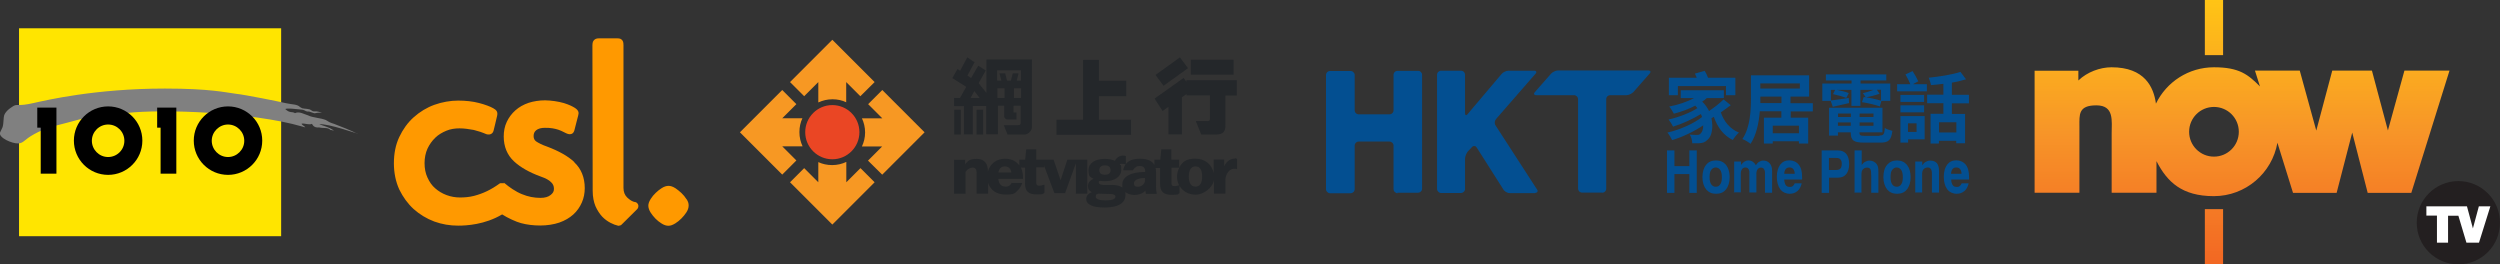 <svg id="Layer_1" data-name="Layer 1" xmlns="http://www.w3.org/2000/svg" version="1.1" viewBox="0 0 1891.4 200"><rect x="0" y="0" width="1891.4" height="200" fill="#333333" stroke="none"/><defs><linearGradient id="linear-gradient" x1="1696.2" y1="148.1" x2="1696.2" y2="-51.8" gradientTransform="matrix(1 0 0 -1 0 148.1)" gradientUnits="userSpaceOnUse"><stop offset="0" stop-color="#ffc415"/><stop offset=".5" stop-color="#f79528"/><stop offset="1" stop-color="#f26723"/></linearGradient><style>.cls-6,.cls-9{stroke-width:0}.cls-6{fill:#034f91}.cls-9{fill:#24272a}</style></defs><g stroke-width="0"><path d="M14.4 21.4h198.3v157.3H14.4V21.4z" fill="#ffe500"/><path d="M270.4 101.3C266.2 98.8 256 95 256 95c-5.4-2.4-4.9-1.2-9.5-4.2-4.2-1.7-9.9-1.7-13.4-3.5-3.1-.9-6.7-3.3-9.9-1.7-2.4-1.5-3.5.3-7.2-2.9-.9-1.4 11.4.2 12 .2l1.3.2c1.9.5 2 1.5 4.6 1.3l3.9 1.3c1.3 0 2.4-.9 5.8-.2-4.5-2-4.7-.9-6.8-1.3l-1.7-1c-1.2-1-4.6-.8-6.5-1.3L227 81c-2.3-2.3-5.7-1.8-10.5-2.9-4.6-1.1-30.8-6.4-38.3-7.2-7.3-.9-19.1-3.9-53.5-3.9-52.6 0-90.1 8.9-99.1 10.9-12.5 2.9-12.2.4-15.6 2.4-2.6 1.6-6.8 4.6-7.1 8.2-.6 9.4-1.1 7.5-2.8 11.6-1.7 4 9.3 8.7 13.6 8.4 4.4-.2 4.1-2.6 12.3-7.1 8.2-4.5 14.9-6 23.8-8.3 11.1-2.8 21-6.3 38.6-8.3 1.7-.2 4.6.9 7.4.7 26.7-3.1 95.1-.7 132.7 10.2 6.3 2.1-2-1.9 0-2.2 1.9-.3 5.5 1.2 7.5.2l.6.9c1.1 1.7 2.9 2 4.8 1.8 3.7.9 6.5-.3 8.7 2 .7-.3 2.4.7 2.4.3-3.5-2.5-6.2-2.9-11-4.7 6.7-.7 29.5 7.4 29 7.1h-.2z" fill="gray"/><path d="M28.2 96.7V81.4h14.5v50H30.8V96.6h-2.6zm53.6-16.2c-14.3 0-25.9 11.6-25.9 25.9s11.6 25.9 25.9 25.9 25.9-11.6 25.9-25.9-11.6-25.9-25.9-25.9zm0 38.3c-6.8 0-12.3-5.6-12.3-12.3S75 94.2 81.8 94.2s12.3 5.5 12.3 12.3-5.5 12.3-12.3 12.3zm90.7-38.3c-14.3 0-25.9 11.6-25.9 25.9s11.6 25.9 25.9 25.9 25.9-11.6 25.9-25.9-11.6-25.9-25.9-25.9zm0 38.3c-6.8 0-12.3-5.6-12.3-12.3s5.6-12.3 12.3-12.3 12.3 5.5 12.3 12.3-5.6 12.3-12.3 12.3zm-53.6-22.1V81.4h14.5v50h-11.9V96.6h-2.6z"/></g><path d="M434.5 122.6c-4.8-4.5-11.8-8.4-20.6-11.7-3.8-1.3-6.6-2.8-8.4-4-1.2-1-1.8-2.2-1.8-4s.6-3.3 2-4.4c1.5-1.2 3.7-1.8 6.5-1.8 4.3-.1 7.7.6 10.4 1.5 2.8 1 3.9 1.8 5.7 2.6 1.6.7 2.6.9 3.7.6.9-.1 2-.9 2.5-2.6l3-11.7c.6-1.9.2-3.7-2.6-5.5-1.8-1.1-3.8-2.2-8.2-3.6-4.4-1.3-9.6-2-14.3-2.1-4.5 0-8.7.7-12.5 1.9-3.8 1.3-7.2 3.2-10 5.7s-5 5.5-6.5 8.7c-1.6 3.4-2.3 7.1-2.3 11 0 7.7 2.6 14 7.7 18.8 4.8 4.5 11.6 8.4 20.4 11.6 3.5 1.2 6.2 2.6 7.8 4.3 1.4 1.3 2.1 2.9 2.1 5s-.9 3.3-2.5 4.6c-1.9 1.5-4.4 2.2-7.7 2.2-4.8 0-9.4-.9-14-2.8-4.8-1.9-10-5.6-13-8.2s-.1 0-.2-.1-.1 0-.2 0h-3s-.1 0-.2.1-.1 0-.1 0c-6.9 5-12.8 7.7-19.6 9.5-3.5.9-7.1 1.2-10.6 1.2s-6.8-.6-10.1-1.8c-3.3-1.2-6.2-3-8.6-5.1-2.5-2.1-4.4-4.9-5.9-8.2-1.5-3.2-2.2-6.9-2.2-10.9s.8-7.8 2.2-10.9c1.5-3.2 3.5-6 5.9-8.3 2.3-2.3 5.3-4 8.4-5.3s6.5-1.8 10-1.8 7.4.6 10.7 1.2c3.3.8 7.4 2.2 7.6 2.4 1.2.4 1.8.9 2.9 1 2.1.3 3.9-.6 4.5-2.8.4-1.7 2.1-8.4 2.7-11.3.7-3.1-.6-4.4-2.9-5.7-2-1.2-6.5-2.9-10.9-4-4.6-1.2-9.9-1.8-15.7-1.8s-12.2 1.1-18 3.2c-5.8 2.1-11 5.3-15.6 9.4s-8.2 9.2-10.9 14.9c-2.8 5.9-4.1 12.6-4.1 19.9s1.4 14 4.1 19.9c2.8 5.7 6.4 10.7 10.9 14.8 4.5 4 9.7 7.2 15.6 9.4 5.8 2.1 11.8 3.1 18 3.1s20.2-.7 33.3-8.5c4 2.6 10.7 5.7 14.3 6.6 4.4 1.2 9.3 1.8 14.5 1.8s10.3-.8 14.4-2.2c4.3-1.5 7.8-3.6 10.6-6.1 2.9-2.6 5-5.7 6.5-9.1s2.2-7.1 2.2-10.9c0-8-2.7-14.7-7.9-19.5m46 30.1c-2.2-.4-3.9-1.6-6-3.5-1.8-1.8-2.8-4.1-2.8-7.2V34.3c0-.9 0-2.6-.8-3.7-.9-1.1-1.7-1.6-4-1.6H453c-2.1 0-3.1.8-3.8 1.6-1 1.1-1 3.1-1 3.6l.2 110.2c0 4.5.8 8.4 2.1 11.6 1.4 3.1 3.1 5.7 5 7.8 2 2.1 4.1 3.6 6.4 4.8 2.1 1.1 3.8 1.7 5.5 2.1s.6 0 .9 0c.9 0 1.6-.3 2.2-1l11.5-11.4c.9-.9 1.1-2.1.9-3.2-.4-1.2-1.3-2.1-2.5-2.3m38.9-2.2c-1-1.6-2.2-3.1-3.8-4.6-1.5-1.4-3-2.6-4.5-3.6-1.9-1.2-3.6-1.8-5.2-1.8s-3.5.6-5.3 1.8c-1.5 1-3 2.1-4.4 3.5-1.5 1.4-2.8 3-3.8 4.6-1.2 1.9-1.8 3.6-1.8 5.1s.6 3.5 1.8 5.3c1 1.5 2.2 3.1 3.6 4.5 1.5 1.5 3 2.7 4.5 3.6 1.8 1.2 3.6 1.8 5.3 1.8s3.2-.6 5.2-1.8c1.6-1 3.1-2.2 4.6-3.7s2.7-3 3.7-4.5c1.2-1.8 1.8-3.6 1.8-5.3s-.4-3.1-1.7-5" stroke-width="0" fill="#f90"/><path d="M650.2 100c0 11.3-9.2 20.5-20.5 20.5s-20.5-9.2-20.5-20.5 9.2-20.5 20.5-20.5 20.5 9.2 20.5 20.5" fill="#ea4624" stroke-width="0"/><path d="M667.5 132.1l32-32-32-32-10.7 10.7 10.7 10.7h-15.4c1.5 3.2 2.4 6.8 2.4 10.7s-.9 7.4-2.4 10.6h15.3l-10.7 10.7 10.8 10.7zm-48.4-9.5v15.3l-10.7-10.7-10.7 10.7 32 32 32-32-10.7-10.7-10.7 10.7v-15.4c-3.2 1.5-6.8 2.4-10.7 2.4s-7.4-.8-10.6-2.3zm-12-33.1h-15.3l10.7-10.7-10.7-10.7-32 32 32 32 10.7-10.7-10.7-10.7h15.4c-1.5-3.2-2.4-6.8-2.4-10.7s.8-7.4 2.3-10.6m33.1-12V62.1l10.7 10.7 10.8-10.7-32-32-32 32 10.7 10.7 10.7-10.7v15.4c3.3-1.5 6.8-2.4 10.7-2.4s7.3.8 10.5 2.3" fill="#f79823" stroke-width="0"/><path class="cls-9" d="M755.3 130.5c.6-3.1 2.3-4.6 5-4.6s4.5 1.7 4.8 4.6h-9.8zm58.6 16h8.7v-25.7h-15.1l-5.1 15.6-5.3-15.6H784V113h-7.6l-.8 7.8h-4.4v4.4c-.4-.6-.8-1.1-1.3-1.5-2.4-2.4-5.6-3.6-9.6-3.6-6.4 0-11.2 3.8-12.9 9.6v-.4c0-5.9-3-9.1-8.4-9.1s-6.4 1.3-8.8 4v-3.3h-8.4v25.7h8.7V130c1.3-2 3.4-3.2 5.4-3.2s3 1.3 3 4.1v15.6h8.7v-8.2c1.6 5.6 6.4 8.9 13.3 8.9s7.1-1.2 9.5-3.6c1.3-1.4 2.4-3.2 3-5.2h-8.1c-1.2 2.9-4.3 2.8-4.3 2.8-3.5 0-5.4-2-5.7-5.9H774v-.4c0-3-.5-5.8-1.6-8.1h3.1v12c0 5.9 2.6 8.3 8.7 8.3s4.5-.4 5.8-1.2h.2v-6.1h-.6c-1 .4-2.2.7-3.3.7-1.8 0-2.3-.6-2.3-2.4v-11.5h5.9v-1.2l7.8 20.7h8.1l8.2-22.6v22.7h-.2v.1z"/><path class="cls-9" d="M904.5 141.2c-3.4 0-5.1-2.7-5.1-7.6s1.7-7.7 5.1-7.7 5 2.7 5 7.7-1.8 7.6-5 7.6m-12.6-1c-1 .3-2.2.6-3.3.6-1.8 0-2.3-.6-2.3-2.4v-11.5h5.9c-1.1 2-1.7 4.3-1.7 6.8s.6 4.5 1.5 6.4h-.2zm-25.6-10.1c-10.9 0-17.2 3.6-17.2 9.5s.2 1.8.5 2.7c-2.1-2-5.7-2.3-8.5-2.4h-6.6c-1-.1-3.2-.3-3.2-1.8s.3-1 1-1.3c1.1.2 2.3.3 3.6.3 7.5 0 12.4-3.5 12.4-8.7s-.4-2.8-1.2-3.9c.6-.5 1.4-.6 1.9-.6.7 0 1.6.2 2.3.4h.3c-.5.7-.9 1.3-1.2 2.2l-.2.5c-.5 1.2-.4 1.8-.4 1.8h7.5v-.3c1.3-1.8 2.5-2.9 5-2.9s4.1 1.2 4.1 3.8v.6zm0 5.9c0 3.6-3.1 5.3-5.4 5.3s-3-1-3-2.6c0-2.9 4.2-4 8.3-4.1v1.3zm-29.8 15.6c-3.4 0-7.5-.5-7.5-2.7s.6-1.7 1.9-2.4l9.4.3c1.6 0 3.6.5 3.6 2 0 2.3-4 2.8-7.4 2.8zm-.6-26.5c1.9 0 4.3.6 4.3 3.6s-2.3 3.5-4.3 3.5-4.2-.6-4.2-3.5 2.3-3.6 4.2-3.6zm98.3-5.1c-3.4 0-6.1 2-8 5.7v-5h-8V131c-1.2-6.5-6.6-11-13.8-11s-10 2.7-12.3 6.8v-6h-5.9V113h-7.6l-.8 7.8h-4.4v4.1c-1.7-3.2-5.3-4.8-10.8-4.8s-8.7 1.3-10.8 4V118h-.3c-.5-.2-1-.3-1.7-.3-2.8 0-5.1 1.5-6.3 4-2-1-4.7-1.5-7.7-1.5-7.5 0-12.3 3.4-12.3 8.5s1.3 5.1 3.8 6.6c-2.2.9-4.2 2.7-4.2 5.4s1 3.6 2.9 4.7c-2.7 1-4.2 2.9-4.2 5.2 0 4.1 4.8 6.4 13.6 6.4 13.3 0 16.1-5.2 16.1-9.4s-.1-1.8-.4-2.6c1.6 1.5 4.1 2.5 7.2 2.5s6.2-1 8.3-3.3c0 .7.1 1.4.3 2.2v.3h8.2v-.5c-.3-1.9-.5-3.6-.5-5.2v-11c0-1-.1-2-.3-2.9h3.4v12c0 5.9 2.6 8.3 8.7 8.3s4.5-.4 5.8-1.2h.2v-5.5c2.4 4 6.8 6.6 12.2 6.6s12.6-4.6 13.8-11v10.2h8.7v-10.9c.3-3.8 2.8-7.9 6.5-7.9s1.1 0 1.7.2h.6v-7.8h-.3c-.5-.3-.8-.3-1.3-.3v.1zM721.9 83h5v18.8h-5V83zm16.9 0h5v18.8h-5V83zm162.1-37.8h32.4v11.3h-32.4V45.2zm34.8 15.5h-38.1v1.1l-2.2-2.8-21.9 15.6 6.1 9.4 4.4-3.2v20.9h10.2V73.6l3.5-2.4v1h17.7v17.5c0 1.5-.4 1.9-1.9 1.9h-8.8l4.1 10.2h11.6c4.8-.2 6.8-2.2 6.7-7V72.3h8.6V60.8zm-36.9-9.1l-6.1-8.2-18.5 13.3 6.1 8.2 18.5-13.3zm-67.4 38.9V72.8h20.7V61.1h-20.7V45.3h-12v45.3h-20.1V102h56.4V90.6h-24.2z"/><path class="cls-9" d="M772.5 61h-3.3l1.4-5.5h-4.4l-1.4 5.5h-2.9l-1.4-5.5h-4.3l1.4 5.5h-3.2v-7.8h18V61h.1zm0 13.1h-5.4v-7.3h5.4v7.3zm-12.5 0h-5.4v-7.3h5.4v7.3zm-25.7 0l2.8-5.2 4.1 5.2h-6.9zm12-29.1v25.3l-5.9-7.4 5.4-9.6-5.7-3.6-5.4 9.3-2.8-1.8 5.4-10.1-5.5-3.7-5.4 10.1-2-1.3-3.9 6.9 10.5 6.6-4.7 8.4h-4.5v6.2h7.5v21.4h6.7V80.2h10.1v21.4h8.9V80h4.7v7.9c0 1.3 1.2 2.5 2.5 2.5h6.8v-5.3h-2.2V80h5.4v12.4c0 .8 0 1.3-.3 1.7s-1 .6-1.8.6h-10.7l2.9 7.1h12.8c3.1 0 5.6-3.3 5.6-5.4V45h-34.6z"/><g stroke-width="0"><path d="M1572.5 60.8c6.6-6.3 16.3-9.9 25-9.9 25.1 0 31.9 15 33.6 27.5 7.9-16.3 24.6-27.5 43.9-27.5s25.9 5.6 34.8 14.5l-3.8-12h33.9l12.5 45.4 12.1-45.4h30l12.1 45.3 12.5-45.3h34.1l-28.9 92.5h-33l-11.7-45.6-11.8 45.6h-33L1723 108c-4 22.9-24 40.4-48.1 40.4s-35.3-10.7-43.4-26.5v23.9h-33.9V101c0-9.5 2.1-21.3-11.6-21.3s-12.8 7-12.8 15.9v50.2h-33.9V53.5h33.1v7.4zm102.5 57.7c10.4 0 18.8-8.4 18.8-18.8s-8.4-18.8-18.8-18.8-18.8 8.4-18.8 18.8 8.4 18.8 18.8 18.8zm-6.9 39.7h13.8v41.7h-13.8v-41.7zm0-158.2h13.8v41.7h-13.8V0z" fill="url(#linear-gradient)" fill-rule="evenodd"/><path d="M1829.5 168.5c0 16.8 13.6 30.5 30.5 30.5s30.5-13.6 30.5-30.5-13.6-30.5-30.5-30.5-30.5 13.6-30.5 30.5z" fill="#fff"/><path d="M1843.7 183.5v-20.4h-8v-7h30.7l4.5 16.7 4.5-16.7h8.7l-8.6 27.5h-9.5l-6.1-20.4h-7.8v20.4h-8.5.1zm-15.3-15c0 17.4 14.1 31.5 31.5 31.5s31.5-14.1 31.5-31.5-14.1-31.5-31.5-31.5-31.5 14.1-31.5 31.5z" fill-rule="evenodd" fill="#231f20"/></g><path class="cls-6" d="M1212.1 145.8c1.7 0 3.1-1.3 3.1-3.1V75.1c0-1.7 1.3-3.1 3.1-3.1h12.3c1.6 0 3.9-1.1 5.1-2.3l12.4-14.1c.7-.8.7-1.4.4-1.8-.3-.3-.7-.5-1.4-.5h-68.4c-1.6 0-3.9 1.1-5.1 2.3l-12.4 14.1c-.7.8-.8 1.5-.3 1.9.3.3.8.4 1.3.4h28.6c1.6 0 3.1 1.3 3.1 3.1v67.6c0 .8.3 1.4.8 2s0 0 .2.2c.6.5 1.2.8 2 .8h15.4zm-154.8 0h15.5c1.6 0 3.1-1.3 3.1-3.1V56.6c0-.9-.4-1.6-.9-2.1-.6-.6-1.3-.9-2.1-.9h-15.5c-1.7 0-3.1 1.3-3.1 3.1v26.7c0 1.7-1.3 3.1-3.1 3.1H1028c-1.7 0-3.1-1.3-3.1-3.1V56.7c0-.8-.3-1.4-.8-1.9-.6-.7-1.4-1.1-2.3-1.1h-15.5c-1.7 0-3.1 1.3-3.1 3.1v86.3c0 .8.3 1.5.9 2.1.6.6 1.3 1 2.2 1h15.5c1.6 0 3.1-1.3 3.1-3.1v-32.9c0-1.7 1.3-3.1 3.1-3.1h23.2c1.6 0 3.1 1.3 3.1 3.1v32.9c0 .8.3 1.5.9 2.1.6.6 1.3 1 2.2 1"/><path class="cls-6" d="M1161.5 145.9c1.4 0 2.1-.9 1.7-2 0-.2-.2-.4-.3-.5l-28.5-44-2.9-4.5c-1-1.4-.8-3.5.4-4.9l29.8-34.2c.6-.6.7-1.1.6-1.5-.2-.5-.7-.8-1.5-.8h-19.6c-1.7 0-3.9 1.1-5 2.3L1114 82l-3.6 4.3c-1.1 1.3-2 1-2-.7V56.5c0-.7-.3-1.3-.7-1.9-.6-.7-1.4-1.1-2.4-1.1h-15c-1.6 0-3.1 1.3-3.1 3.1v86.3c0 .9.4 1.6 1 2.2s1.2.9 2.1.9h15c1.6 0 3.1-1.3 3.1-3.1V120c0-1.6 1-4 2-5.3l3.2-3.4c1.1-1.2 2.8-1.1 3.6.3l3 4.7 17.3 27.2c.2.4.5.7.9 1 1.1 1 2.6 1.6 3.8 1.6h19.5-.2zm147.9-66.3c-2.3 1.8-5 3.6-7.5 5.4 2.3 6.9 7 12.6 13.7 15.3-1.5 1.2-3.6 3.9-4.6 5.6-7-3.3-11.6-9.6-14.4-17.5-.6.4-1.2.8-1.8 1.1 1.6 7 .2 13.7-2.8 16.1-2 2.1-3.9 2.7-7 2.8h-4.7c0-1.9-.7-4.7-1.9-6.6 2 .2 3.9.3 5.3.3s2.3-.2 3.2-1.4c1-1 1.7-3.1 1.7-5.9-6.7 4.6-15.8 8.9-23.5 11.2-.8-1.7-2.3-4.2-3.6-5.7 9.2-2 20.4-7 26.2-11.8-.2-.7-.5-1.4-.9-2.2-5.8 3.6-14.3 7.5-21 9.5-.8-1.5-2.2-3.9-3.4-5.4 7.2-1.5 16.7-5.2 21.8-8.6-.5-.7-1.1-1.2-1.6-1.9-5.1 2.7-10.7 4.7-16.2 6.1-.7-1.3-2.4-4.1-3.5-5.4 6.6-1.3 13.5-3.5 18.7-6.4h-10v-5.9h32.6v5.9h-12.9c-1.1 1-2.2 1.9-3.5 2.7 2.3 2.1 3.9 4.6 5.2 7.1 4-2.7 8.2-6 11-8.8l5.7 4.6zm-40-7.6h-6.8V58.8h21.1c-.4-1.1-1-2.2-1.4-3.1l7.4-2.1c1 1.5 1.9 3.5 2.5 5.2h20.7V72h-7.1v-6.9h-36.4V72zm85.4 12.2V89h13.2v19.6h-7v-1.7h-19.8v1.7h-6.7V89h13.2v-4.8h-16.3c-.7 8.4-2.5 17.9-7 24.6-1.3-1.1-4.4-3-6.2-3.6 6-8.8 6.5-21.8 6.5-31.1V57h44v16.1h-14.1v5h16.9v6.2h-16.9.3zm-7-6.1v-5h-16V78h16.1zm-16-15V67h29.9v-3.9h-29.9zm29.2 32h-19.8v5.7h19.8v-5.7zm24-18.8h-6.3V63.2h22.1v-2.3h-19.4v-4.6h45.7v4.6h-19.5v2.3h22.5v13.1h-6.7l-1.2 4.2c-3.1-1.1-9.1-2.6-13.5-3.2l1.3-3.9c4.1.5 9.9 1.7 13.1 2.8v-8.3h-3.2l2.1 3c-3.1 1.2-7.4 2.2-10.4 2.8l-2.2-3.2c2.3-.5 5.5-1.5 8-2.5h-9.9v12.1h-6.8V68h-11.1c3.2.6 6.9 1.5 9.1 2.4l-1.9 3.7c-2.3-1-6.7-2.2-10-2.9l1.6-3.2h-3.2v8c3.5-.4 8.4-1.1 13.5-1.9l.2 3.9c-4.4 1-8.7 2-12.3 2.8l-1.5-4.3zm37.1 26.2c3 0 3.5-.9 3.9-5.7 1.3 1 3.9 1.8 5.7 2.2-.9 7-2.8 8.9-9.1 8.9h-12.2c-7.9 0-10.2-1.6-10.2-7.6v-.2h-9.7v2.5h-6.7V81.5h40.4v18.6h-17.4v.2c0 2.1.7 2.5 4.2 2.5h11v-.2zm-31.5-16.6v2.6h9.7v-2.6h-9.7zm9.6 9.3v-2.6h-9.7v2.6h9.7zm17.2-9.3h-10.5v2.6h10.5v-2.6zm0 9.3v-2.6h-10.5v2.6h10.5zm30-31.5h10.4v5.4h-22.5v-5.4h10c-.9-2.2-2.4-5.2-3.7-7.4l5.4-2.5c1.6 2.4 3.3 5.6 4.3 7.7l-3.9 2.1zm8.7 41.7h-12.5v2.5h-5.8V87.8h18.3v17.7zm-.4-28.3h-17.9v-5.3h17.9v5.3zm-17.9 2.6h17.9V85h-17.9v-5.3zm5.7 13.6v6.5h6.5v-6.5h-6.5zm33.2-15.1v8h10v22.2h-6.7v-1.9h-13.1v2.1h-6.3V86.1h9.7v-8H1458v-6.5h12.3v-8.2c-3.2.4-6.4.8-9.4 1-.2-1.5-1.1-4.1-1.7-5.6 8.5-.9 18-2.4 24-4.4l4.2 5.6c-3.2 1-6.8 1.9-10.7 2.5v9.2h12.9v6.5h-13zm3.4 14.3H1467v7.7h13.1v-7.7zm-218.9 53.4v-32.1h5.6v11.9h11.3v-11.9h5.6v32.1h-5.6v-14.2h-11.3v14.2h-5.6zM1288 134c0-3.9 1-7.1 2.8-9.3 1.8-2.3 4.3-3.3 7.5-3.3s5.6 1.1 7.5 3.3c1.8 2.3 2.8 5.4 2.8 9.3s-1 7.1-2.8 9.3c-1.8 2.3-4.3 3.3-7.5 3.3s-5.6-1.1-7.5-3.3c-1.8-2.3-2.8-5.4-2.8-9.3zm5.4 0c0 2.4.4 4.2 1.2 5.4s2 1.9 3.5 1.9 2.7-.7 3.4-1.9c.9-1.2 1.2-3.1 1.2-5.4s-.4-4.1-1.2-5.4c-.9-1.2-2-1.9-3.4-1.9s-2.7.7-3.5 1.9c-.9 1.2-1.2 3.1-1.2 5.4zm18.6 11.9v-23.7h5.2v2.6c.8-1.1 1.6-1.9 2.5-2.5 1-.6 1.9-.9 3.1-.9s2.4.3 3.2.9 1.7 1.4 2.4 2.7c.7-1.1 1.5-2 2.5-2.6s2-.9 3.2-.9c2 0 3.6.7 4.8 2.1s1.8 3.3 1.8 5.7v16.5h-5.4v-15.3c0-1.1-.3-2-.8-2.7s-1.2-1-2.2-1-1.9.4-2.5 1.2c-.6.8-1 1.9-1 3.3v14.3h-5.3v-15.2c0-1.1-.3-2.1-.8-2.7-.5-.7-1.2-1-2.2-1s-1.9.4-2.5 1.2c-.6.9-1 1.9-1 3.3v14.3h-5.4zm45.7-7.2h5.4c-.6 2.5-1.6 4.5-3.2 5.8-1.6 1.4-3.6 2.1-6 2.1s-5.3-1.1-7-3.4c-1.7-2.3-2.6-5.4-2.6-9.4s.9-7 2.5-9.2c1.7-2.2 4-3.3 6.9-3.3s5.4 1.1 7.2 3.3 2.5 5.4 2.5 9.4v1.8h-13.5c0 1.8.5 3.2 1.1 4.2s1.7 1.4 3.1 1.4 1.7-.2 2.3-.7c.6-.4 1.1-1.1 1.4-2zm-7.8-7.2h7.9c0-1.6-.4-2.8-1.1-3.6-.7-.9-1.6-1.2-2.9-1.2s-2.1.4-2.8 1.2c-.7.9-1.1 2.1-1.1 3.6zm33.9 2.9v11.5h-5.6v-32.1h12.1c2.9 0 5.1.9 6.5 2.6 1.4 1.7 2.2 4.3 2.2 7.7s-.8 5.8-2.2 7.6-3.5 2.7-6.2 2.7h-6.9zm0-5.8h5.4c1.4 0 2.6-.4 3.2-1.1.7-.8 1-1.9 1-3.5s-.3-2.7-1-3.4c-.7-.8-1.6-1.1-3-1.1h-5.7v9.3zm19.3 17.3v-32.1h5.4v11c.8-1.1 1.6-1.9 2.6-2.4 1.1-.6 2.1-.9 3.3-.9s2.3.3 3.2.8 1.7 1.1 2.3 2c.4.6.7 1.2.9 2s.3 2 .3 3.7v15.8h-5.4v-12.4c0-3-.2-4.8-.7-5.5s-1.2-1.1-2.5-1.1-2.3.5-3.1 1.3c-.8.9-1.1 2.1-1.1 3.6v14h-5.4v.2zm21.8-11.9c0-3.9.9-7.1 2.8-9.3s4.3-3.3 7.5-3.3 5.6 1.1 7.5 3.3c1.8 2.3 2.8 5.4 2.8 9.3s-1 7.1-2.8 9.3c-1.8 2.3-4.3 3.3-7.5 3.3s-5.6-1.1-7.5-3.3c-1.8-2.3-2.8-5.4-2.8-9.3zm5.4 0c0 2.4.4 4.2 1.2 5.4s2 1.9 3.5 1.9 2.7-.7 3.4-1.9c.9-1.2 1.2-3.1 1.2-5.4s-.4-4.1-1.2-5.4c-.9-1.2-2-1.9-3.4-1.9s-2.7.7-3.5 1.9c-.9 1.2-1.2 3.1-1.2 5.4zm18.7 11.9v-23.7h5.3v2.8c.8-1.1 1.6-2 2.7-2.6 1.1-.6 2.2-.9 3.4-.9 2.2 0 3.9.7 5 2s1.6 3.4 1.6 6.1v16.1h-5.4v-14.3c0-1.7-.3-2.9-.8-3.6s-1.2-1.1-2.4-1.1-2.3.5-3.1 1.3c-.8.9-1.1 2.1-1.1 3.6v14h-5.4zm35-7.2h5.4c-.6 2.5-1.6 4.5-3.2 5.8-1.6 1.4-3.6 2.1-6 2.1s-5.3-1.1-7-3.4c-1.7-2.3-2.6-5.4-2.6-9.4s.9-7 2.5-9.2c1.7-2.2 4-3.3 6.9-3.3s5.4 1.1 7.2 3.3 2.5 5.4 2.5 9.4v1.8h-13.5c0 1.8.5 3.2 1.1 4.2s1.7 1.4 3.1 1.4 1.7-.2 2.3-.7c.6-.4 1.1-1.1 1.4-2zm-7.9-7.2h7.9c0-1.6-.4-2.8-1.1-3.6-.7-.9-1.6-1.2-2.9-1.2s-2.1.4-2.8 1.2c-.7.9-1.1 2.1-1.1 3.6z"/></svg>